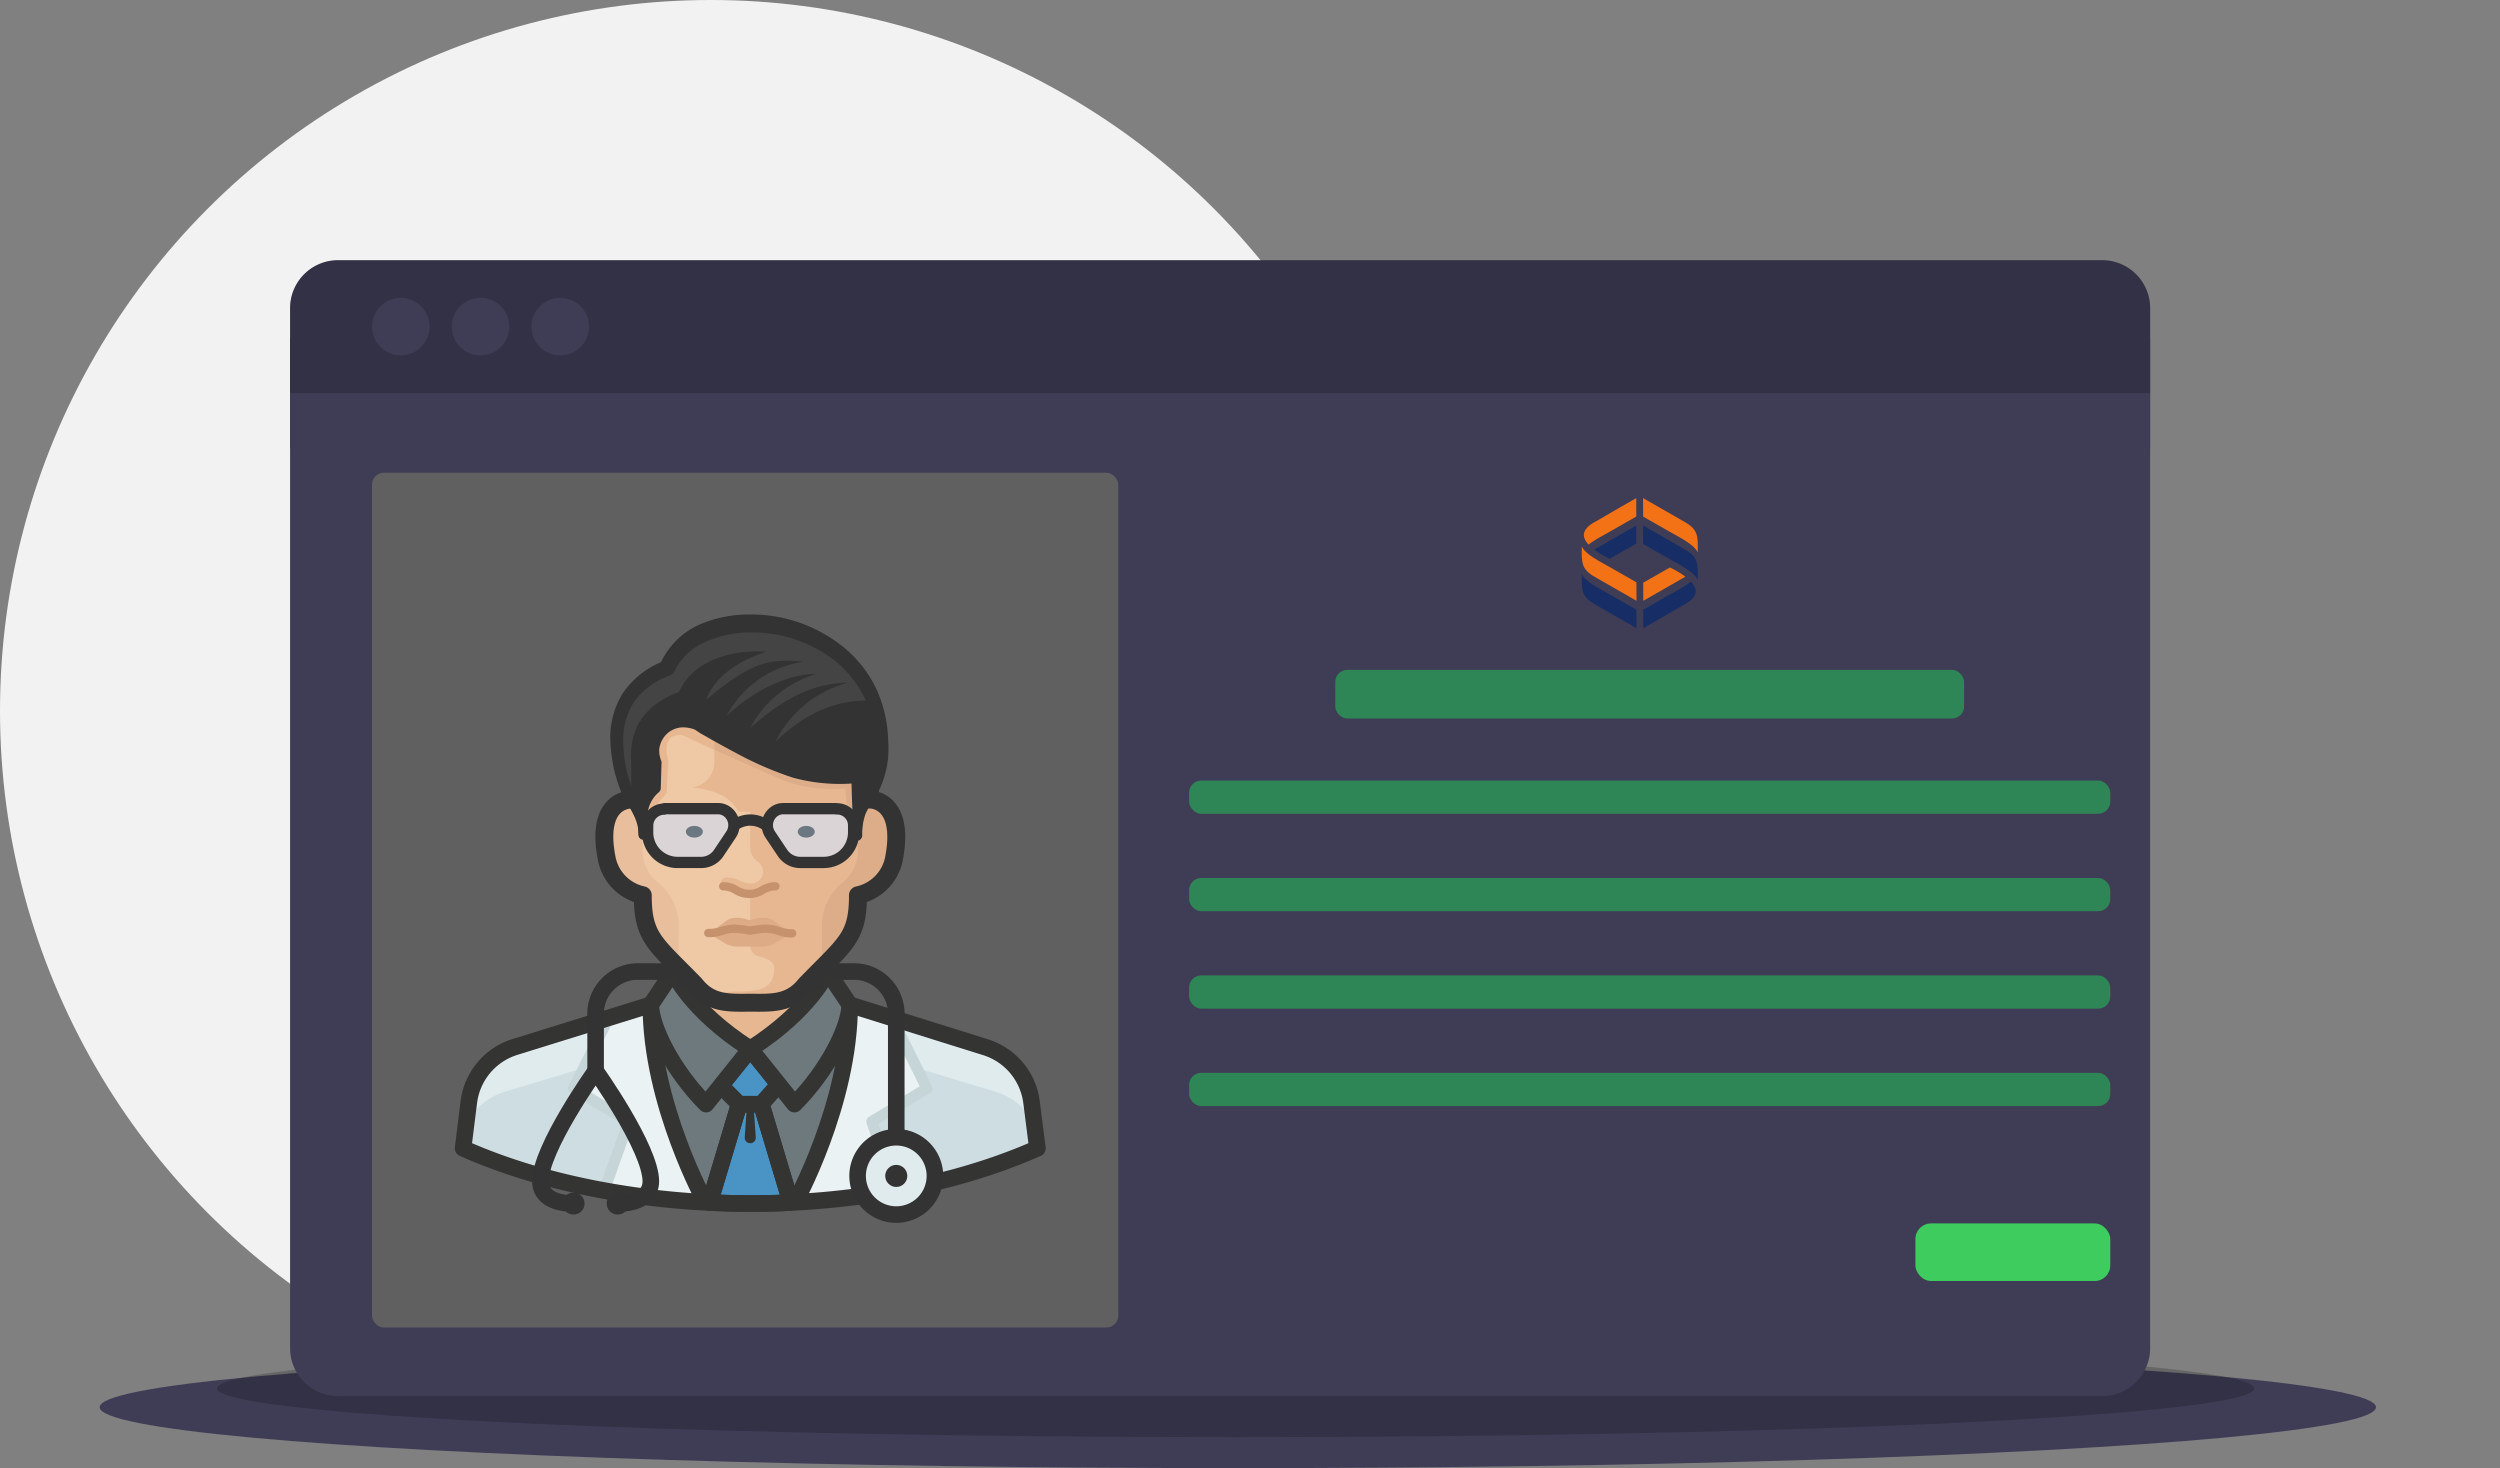 <?xml version="1.0" encoding="UTF-8" standalone="no"?>
<svg
   xmlns:dc="http://purl.org/dc/elements/1.1/"
   xmlns:cc="http://creativecommons.org/ns#"
   xmlns:rdf="http://www.w3.org/1999/02/22-rdf-syntax-ns#"
   xmlns:svg="http://www.w3.org/2000/svg"
   xmlns="http://www.w3.org/2000/svg"
   xmlns:sodipodi="http://sodipodi.sourceforge.net/DTD/sodipodi-0.dtd"
   xmlns:inkscape="http://www.inkscape.org/namespaces/inkscape"
   width="1129"
   height="663"
   viewBox="0 0 1129 663"
   version="1.1"
   id="svg78"
   sodipodi:docname="undraw_docusaurus_tree.svg"
   inkscape:version="1.0.2-2 (e86c870879, 2021-01-15)">
  <rect x="0" y="0" width="1129" height="663" fill="#808080" stroke="none"/>
  <defs
     id="defs82" />
  <sodipodi:namedview
     pagecolor="#ffffff"
     bordercolor="#666666"
     borderopacity="1"
     objecttolerance="10"
     gridtolerance="10"
     guidetolerance="10"
     inkscape:pageopacity="0"
     inkscape:pageshadow="2"
     inkscape:window-width="2560"
     inkscape:window-height="1369"
     id="namedview80"
     showgrid="false"
     inkscape:zoom="1.0425155"
     inkscape:cx="564.5"
     inkscape:cy="331.5"
     inkscape:window-x="-8"
     inkscape:window-y="-8"
     inkscape:window-maximized="1"
     inkscape:current-layer="svg78" />
  <title
     id="title2">Focus on What Matters</title>
  <circle
     cx="321"
     cy="321"
     r="321"
     fill="#f2f2f2"
     id="circle4" />
  <ellipse
     cx="559"
     cy="635.5"
     rx="514"
     ry="27.5"
     fill="#3f3d56"
     id="ellipse6" />
  <ellipse
     cx="558"
     cy="627"
     rx="460"
     ry="22"
     opacity="0.2"
     id="ellipse8" />
  <rect
     x="131"
     y="152.5"
     width="840"
     height="50"
     fill="#3f3d56"
     id="rect10" />
  <path
     d="M166.5,727.33A21.67,21.67,0,0,0,188.17,749H984.83A21.67,21.67,0,0,0,1006.5,727.33V296h-840Z"
     transform="translate(-35.5 -118.5)"
     fill="#3f3d56"
     id="path12" />
  <path
     d="M984.83,236H188.17A21.67,21.67,0,0,0,166.5,257.67V296h840V257.67A21.67,21.67,0,0,0,984.83,236Z"
     transform="translate(-35.5 -118.5)"
     fill="#3f3d56"
     id="path14" />
  <path
     d="M984.83,236H188.17A21.67,21.67,0,0,0,166.5,257.67V296h840V257.67A21.67,21.67,0,0,0,984.83,236Z"
     transform="translate(-35.5 -118.5)"
     opacity="0.2"
     id="path16" />
  <circle
     cx="181"
     cy="147.5"
     r="13"
     fill="#3f3d56"
     id="circle18" />
  <circle
     cx="217"
     cy="147.5"
     r="13"
     fill="#3f3d56"
     id="circle20" />
  <circle
     cx="253"
     cy="147.5"
     r="13"
     fill="#3f3d56"
     id="circle22" />
  <rect
     x="168"
     y="213.5"
     width="337"
     height="386"
     rx="5.335"
     fill="#606060"
     id="rect24" />
  <rect
     x="603"
     y="302.5"
     width="284"
     height="22"
     rx="5.476"
     fill="#2e8555"
     id="rect26" />
  <rect
     x="537"
     y="352.5"
     width="416"
     height="15"
     rx="5.476"
     fill="#2e8555"
     id="rect28" />
  <rect
     x="537"
     y="396.5"
     width="416"
     height="15"
     rx="5.476"
     fill="#2e8555"
     id="rect30" />
  <rect
     x="537"
     y="440.5"
     width="416"
     height="15"
     rx="5.476"
     fill="#2e8555"
     id="rect32" />
  <rect
     x="537"
     y="484.5"
     width="416"
     height="15"
     rx="5.476"
     fill="#2e8555"
     id="rect34" />
  <rect
     x="865"
     y="552.5"
     width="88"
     height="26"
     rx="7.028"
     fill="#3ecc5f"
     id="rect36" />
  <g
     data-name="Icons"
     id="af894d86-51a0-4bb8-afd4-c58bdebeb65f"
     transform="matrix(4.988,0,0,4.988,179.195,252.558)">
    <path
       d="M 53.31,44.181 41,40.331 H 23 l -12.31,3.85 a 6,6 0 0 0 -4.16,5 L 6,53.331 c 7.89,3.5 17.36,5 26,5 8.64,0 18.11,-1.49 26,-5 l -0.52,-4.17 a 6,6 0 0 0 -4.17,-4.98 z"
       fill="#e0ebee"
       id="path911" />
    <path
       d="M 58,53.331 57.71,51 A 6.132,6.132 0 0 0 54.14,48.19 L 41.35,44.33 H 22.65 L 9.87,48.181 A 6.162,6.162 0 0 0 6.3,51 L 6,53.331 c 7.89,3.5 17.36,5 26,5 8.64,0 18.11,-1.49 26,-5 z"
       fill="#cedde1"
       id="path913" />
    <path
       d="M 27.94,58.211 C 27.36,57.141 23,48.741 23,40.331 v 0 l -3.83,1.2 -3.17,6.38 5,3 -2.24,6.24 a 71.834,71.834 0 0 0 9.18,1.06 z"
       fill="#eaf2f3"
       id="path915" />
    <polyline
       fill="none"
       points="19.17 41.531 16 47.911 21 50.911 18.77 57.151"
       stroke="#c5d5d8"
       stroke-linejoin="round"
       id="polyline917" />
    <path
       d="M 36.06,58.211 C 36.64,57.141 41,48.741 41,40.331 v 0 l 3.83,1.2 3.17,6.38 -5,3 2.24,6.24 a 71.834,71.834 0 0 1 -9.18,1.06 z"
       fill="#eaf2f3"
       id="path919" />
    <polyline
       fill="none"
       points="44.83 41.531 48 47.911 43 50.911 45.23 57.151"
       stroke="#c5d5d8"
       stroke-linejoin="round"
       id="polyline921" />
    <path
       d="m 36,58.331 c 0,0 5,-9 5,-18 H 23 c 0,9 5,18 5,18"
       fill="#6d797d"
       stroke="#343433"
       stroke-linejoin="round"
       stroke-width="1.5"
       id="path923" />
    <polygon
       fill="#e6b790"
       points="31.97,48.331 25.97,43.341 25.97,36.341 37.97,36.341 37.97,43.341 "
       id="polygon925" />
    <path
       d="m 32,58.331 c 1.21,0 2.44,0 3.67,-0.1 C 34.7,55 33,49.331 33,49.331 h -2 l -2.67,8.91 c 1.23,0.059 2.46,0.09 3.67,0.09 z"
       fill="#4994c4"
       stroke="#343433"
       stroke-linejoin="round"
       stroke-width="1.5"
       id="path927" />
    <path
       d="M 35.67,58.241 C 34.7,55 33,49.331 33,49.331 h -2 l -2.67,8.91"
       fill="none"
       stroke="#343433"
       stroke-miterlimit="10"
       stroke-width="1.5"
       id="path929" />
    <path
       d="m 32.29,49.331 0.21,3 a 0.501,0.501 0 1 1 -1,0.06 v -0.07 l 0.21,-3 a 0.291,0.291 0 0 1 0.309,-0.27 v 0 a 0.3,0.3 0 0 1 0.271,0.28 z"
       fill="#343433"
       id="path931" />
    <polygon
       fill="#4994c4"
       points="29.33,47.661 31,49.331 33,49.331 34.58,47.551 32,44.331 "
       stroke="#343433"
       stroke-linejoin="round"
       stroke-width="1.5"
       id="polygon933" />
    <path
       d="m 25,37.331 c 0,0 1.53,3.51 7,7 l -4,5 c -3,-3 -5,-7 -5,-9 z"
       fill="#6d797d"
       stroke="#343433"
       stroke-linejoin="round"
       stroke-width="1.5"
       id="path935" />
    <path
       d="m 39,37.331 c 0,0 -1.53,3.51 -7,7 l 4,5 c 3,-3 5,-7 5,-9 z"
       fill="#6d797d"
       stroke="#343433"
       stroke-linejoin="round"
       stroke-width="1.5"
       id="path937" />
    <path
       d="m 41,40.331 12.31,3.85 a 6,6 0 0 1 4.16,5 l 0.53,4.15 c -7.89,3.5 -17.36,5 -26,5 -8.64,0 -18.11,-1.49 -26,-5 l 0.52,-4.17 a 6,6 0 0 1 4.16,-5 L 23,40.331"
       fill="none"
       stroke="#343433"
       stroke-linejoin="round"
       stroke-width="1.5"
       id="path939" />
    <path
       d="m 18,46.331 c 0,0 5,7 5,10 0,1.17 -1,2 -3,2"
       fill="none"
       stroke="#333333"
       stroke-linejoin="round"
       stroke-width="1.5"
       id="path941" />
    <path
       d="m 16,58.331 c -2,0 -3,-0.83 -3,-2 0,-3 5,-10 5,-10"
       fill="none"
       stroke="#333333"
       stroke-linejoin="round"
       stroke-width="1.5"
       id="path943" />
    <path
       d="m 45.22,52.331 v -11 a 3.831,3.831 0 0 0 -3.65,-4 h -2.35"
       fill="none"
       stroke="#333333"
       stroke-linejoin="round"
       stroke-width="1.5"
       id="path945" />
    <path
       d="m 18,47.331 v -6 a 3.831,3.831 0 0 1 3.65,-4 H 25"
       fill="none"
       stroke="#333333"
       stroke-linejoin="round"
       stroke-width="1.5"
       id="path947" />
    <path
       d="m 48.72,55.831 a 3.5,3.5 0 1 1 -3.5,-3.5 3.5,3.5 0 0 1 3.5,3.5 z"
       fill="#e0ebee"
       id="path949" />
    <circle
       cx="45.22"
       cy="55.831"
       fill="#333333"
       r="1"
       id="circle951" />
    <path
       d="m 48.72,55.831 a 3.5,3.5 0 1 1 -3.5,-3.5 3.5,3.5 0 0 1 3.5,3.5 z"
       fill="none"
       stroke="#333333"
       stroke-linejoin="round"
       stroke-width="1.5"
       id="path953" />
    <circle
       cx="16"
       cy="58.331"
       fill="#333333"
       r="1"
       id="circle955" />
    <circle
       cx="20"
       cy="58.331"
       fill="#333333"
       r="1"
       id="circle957" />
    <polyline
       fill="none"
       points="25.97 38.901 25.97 36.341 37.97 36.341 37.97 38.971"
       stroke="#333333"
       stroke-linejoin="round"
       stroke-width="1.5"
       id="polyline959" />
    <path
       d="M 42.82,21.761 V 19.6 c 0,-5.87 -2,-11.9 -10.82,-11.9 -8.82,0 -10.82,6 -10.82,11.9 v 2.16 c -0.09,0 -3.25,0 -2.16,5.41 a 4.22,4.22 0 0 0 3.25,3.25 c 0,3.84 1.08,4.33 4.74,8.09 1.41,1.8 3.13,1.64 5,1.64 1.87,0 3.59,0.15 5,-1.64 3.66,-3.77 4.74,-4.25 4.74,-8.09 A 4.22,4.22 0 0 0 45,27.171 c 1.07,-5.41 -2.09,-5.44 -2.18,-5.41 z"
       fill="#efc8a5"
       id="path961" />
    <path
       d="m 21.18,21.761 v -1.08 a 3.612,3.612 0 0 1 1.08,2.16 v 3.25 a 3.64,3.64 0 0 0 1.49,3.25 5.129,5.129 0 0 1 1.75,4.33 v 2.95 l -2.16,-1.71 a 3.563,3.563 0 0 1 -1.08,-2.33 v -2.16 A 4.059,4.059 0 0 1 19,27.171 c -1,-6.88 2.09,-5.44 2.18,-5.41 z"
       fill="#e8be9c"
       id="path963" />
    <path
       d="M 42.82,21.761 V 19.6 C 42.82,13.73 40.82,7.7 32,7.7 A 17.808,17.808 0 0 0 28.75,8 v 10.52 a 2.339,2.339 0 0 1 -2.16,2.16 c 0,0 3.25,0 4.33,2.16 H 32 v 3.25 a 1.591,1.591 0 0 0 0.64,1.27 1.08,1.08 0 0 1 -0.63,2 v 0 c -0.8,0 -1.08,-0.54 -2.16,-0.54 -0.64,0 -0.54,0.82 -0.56,0.81 a 2.4,2.4 0 0 1 1.08,0.28 3.4,3.4 0 0 0 1.63,0.39 v 0 4.7 a 1,1 0 0 0 0.74,0.94 c 0.62,0.14 1.4,0.43 1.42,1 0.13,3.63 -4.87,1.15 -5.36,3 a 9.528,9.528 0 0 0 3.19,0.29 c 1.87,0 3.59,0.16 5,-1.63 3.68,-3.78 4.76,-4.25 4.76,-8.09 A 4.229,4.229 0 0 0 45,27.181 c 1.07,-5.42 -2.09,-5.46 -2.18,-5.42 z"
       fill="#e6b790"
       id="path965" />
    <path
       d="m 42.82,19.6 c 0,-5.87 -2,-11.9 -10.82,-11.9 -8.82,0 -10.82,6 -10.82,11.9 v 2.16 a 0.808,0.808 0 0 0 -0.31,0 l 1.4,1.53 V 25 c 1.16,-1.16 0.13,-1.69 2.16,-3.81 0,-0.49 0.17,-3 0.16,-2.88 0,-0.11 -0.87,-2.52 1.23,-2.4 0,0 7.71,3.58 9.82,4.38 a 13.251,13.251 0 0 0 5,0.52 c 0.08,1 0.14,2 0.22,2.93 a 1.378,1.378 0 0 0 0.83,1.16 6.065,6.065 0 0 1 1.08,-3.54 z"
       fill="#e6b790"
       id="path967" />
    <path
       d="M 42.82,21.371 V 19.6 C 42.82,13.73 40.82,7.7 32,7.7 A 14.3,14.3 0 0 0 28.75,8 v 9.24 c 2.41,1.08 5.61,2.55 6.86,3 a 13.251,13.251 0 0 0 5,0.52 c 0.08,1 0.14,2 0.22,2.93 a 1.359,1.359 0 0 0 0.85,1.16 6.152,6.152 0 0 1 1.14,-3.479 z"
       fill="#ddad8a"
       id="path969" />
    <path
       d="m 42.82,21.761 v -1.08 a 3.612,3.612 0 0 0 -1.08,2.16 v 3.25 a 3.64,3.64 0 0 1 -1.49,3.25 5.129,5.129 0 0 0 -1.75,4.33 v 2.95 l 2.16,-1.71 a 3.563,3.563 0 0 0 1.08,-2.33 v -2.16 A 4.059,4.059 0 0 0 45,27.171 c 1,-6.88 -2.09,-5.44 -2.18,-5.41 z"
       fill="#ddad8a"
       id="path971" />
    <path
       d="M 42.82,21.761 V 19.6 c 0,-5.87 -2,-11.9 -10.82,-11.9 -8.82,0 -10.82,6 -10.82,11.9 v 2.16 c -0.09,0 -3.25,0 -2.16,5.41 a 4.22,4.22 0 0 0 3.25,3.25 c 0,3.84 1.08,4.33 4.74,8.09 1.41,1.8 3.13,1.64 5,1.64 1.87,0 3.59,0.15 5,-1.64 3.66,-3.77 4.74,-4.25 4.74,-8.09 A 4.22,4.22 0 0 0 45,27.171 c 1.07,-5.41 -2.09,-5.44 -2.18,-5.41 z"
       fill="none"
       stroke="#333333"
       stroke-linejoin="round"
       stroke-width="1.623"
       id="path973" />
    <path
       d="m 24.43,9.861 c -7.18,2.66 -3.89,10.82 -3.25,11.9 A 5.856,5.856 0 0 1 22.26,25 v -1.71 a 3.694,3.694 0 0 1 1.08,-2.61 v -2.16 a 2.81,2.81 0 0 1 1.23,-3.77 2.722,2.722 0 0 1 1.11,-0.3 4.092,4.092 0 0 1 2.16,0.51 l 6.8,3.48 a 11.851,11.851 0 0 0 4.93,1.17 h 2.16 V 25 C 41.56,21.2 43.89,22.06 43.89,17.07 43.9,4.811 27.46,2.861 24.43,9.861 Z"
       fill="#444444"
       id="path975" />
    <path
       d="m 34.28,16.511 a 10.293,10.293 0 0 1 6.56,-5.33 c -3.34,0 -6.19,1.73 -8.84,4.08 a 10,10 0 0 1 6,-4.88 c -2.39,0 -5.45,1.28 -8.14,3.8 a 9.4,9.4 0 0 1 7,-4.91 c -3.38,-0.36 -5,0.26 -8.85,3.44 0.79,-2.15 3.05,-3.58 5.46,-4.35 -3.57,-0.2 -6.74,1 -7.92,3.66 -2.92,1.08 -4.58,3.12 -4.33,6.49 v 3.3 A 4.913,4.913 0 0 1 22.26,25 c 0,-2 -0.14,-3.11 1.08,-4.33 v -2.16 c -1.22,-2.39 1.34,-5.31 4.5,-3.56 7.94,4.35 9.23,4.75 13.9,4.64 V 25 a 4.792,4.792 0 0 1 1.08,-3.25 c 1,-0.95 1.08,-2.16 1.08,-4.69 V 16.32 A 9.091,9.091 0 0 0 43.2,12.83 C 39.94,12.561 36.88,14 34.28,16.511 Z"
       fill="#333333"
       id="path977" />
    <path
       d="m 30.55,24.1 a 2.421,2.421 0 0 1 2.91,0"
       fill="none"
       stroke="#333333"
       stroke-miterlimit="10"
       stroke-width="1.023"
       id="path979" />
    <path
       d="m 24.24,22.581 h 4.83 a 1.4,1.4 0 0 1 1,0.41 1.52,1.52 0 0 1 0.2,1.92 l -1.12,1.68 a 1.918,1.918 0 0 1 -1.6,0.86 h -2.12 a 2.719,2.719 0 0 1 -2.72,-2.69 v -0.64 a 1.5,1.5 0 0 1 1.5,-1.5 v 0 z"
       fill="#dbd4d7"
       id="path981" />
    <path
       d="M 39.75,22.581 H 35 a 1.4,1.4 0 0 0 -1,0.41 1.52,1.52 0 0 0 -0.2,1.92 l 1.13,1.69 a 1.936,1.936 0 0 0 1.6,0.85 h 2.11 a 2.72,2.72 0 0 0 2.72,-2.72 v 0 -0.64 A 1.49,1.49 0 0 0 39.872,22.6 H 39.8 Z"
       fill="#dbd4d7"
       id="path983" />
    <path
       d="m 24.24,22.581 h 4.83 a 1.4,1.4 0 0 1 1,0.41 1.52,1.52 0 0 1 0.2,1.92 l -1.12,1.68 a 1.918,1.918 0 0 1 -1.6,0.86 h -2.12 a 2.719,2.719 0 0 1 -2.72,-2.69 v -0.64 a 1.5,1.5 0 0 1 1.5,-1.5 v 0 z"
       fill="none"
       stroke="#333333"
       stroke-linejoin="round"
       stroke-width="1.023"
       id="path985" />
    <path
       d="M 39.75,22.581 H 35 a 1.4,1.4 0 0 0 -1,0.41 1.52,1.52 0 0 0 -0.2,1.92 l 1.13,1.69 a 1.936,1.936 0 0 0 1.6,0.85 h 2.11 a 2.72,2.72 0 0 0 2.72,-2.72 v 0 -0.64 A 1.49,1.49 0 0 0 39.872,22.6 H 39.8 Z"
       fill="none"
       stroke="#333333"
       stroke-linejoin="round"
       stroke-width="1.023"
       id="path987" />
    <ellipse
       cx="26.94"
       cy="24.671"
       fill="#6c7881"
       rx="0.77"
       ry="0.53"
       id="ellipse989" />
    <ellipse
       cx="37.07"
       cy="24.671"
       fill="#6c7881"
       rx="0.77"
       ry="0.53"
       id="ellipse991" />
    <path
       d="m 29.55,29.611 a 2.2,2.2 0 0 1 1.18,0.35 v 0 a 2.249,2.249 0 0 0 2.37,0 v 0 a 2.233,2.233 0 0 1 1.18,-0.35"
       fill="none"
       stroke="#c6916d"
       stroke-linecap="round"
       stroke-miterlimit="10"
       stroke-width="0.75"
       id="path993" />
    <path
       d="m 33.47,32.481 a 3.153,3.153 0 0 0 -1.28,0.14 0.681,0.681 0 0 1 -0.45,0 3.021,3.021 0 0 0 -1.28,-0.14 c -0.72,0.11 -0.8,0.56 -2.26,1.36 l 1.29,0.79 a 2.394,2.394 0 0 0 1.37,0.44 h 2.23 a 2.356,2.356 0 0 0 1.37,-0.44 l 1.33,-0.76 c -1.45,-0.8 -1.6,-1.29 -2.32,-1.39 z"
       fill="#ddab85"
       id="path995" />
    <path
       d="m 35.8,33.871 c -1.1,0 -1.36,-0.42 -2.42,-0.42 a 7.484,7.484 0 0 0 -1.39,0.18 8.46,8.46 0 0 0 -1.4,-0.18 c -1,0 -1.24,0.39 -2.39,0.39"
       fill="none"
       stroke="#c6916d"
       stroke-linecap="round"
       stroke-miterlimit="10"
       stroke-width="0.75"
       id="path997" />
    <path
       d="m 41.37,25 a 6,6 0 0 1 0.26,-2.37 17.139,17.139 0 0 1 1.07,-2 7.99,7.99 0 0 0 0.6,-4.1 10.643,10.643 0 0 0 -1,-4.06 9.8,9.8 0 0 0 -2.58,-3.24 12.2,12.2 0 0 0 -7.8,-2.6 9.653,9.653 0 0 0 -4,0.87 5.473,5.473 0 0 0 -2.78,2.64 v 0 a 0.758,0.758 0 0 1 -0.42,0.39 6.585,6.585 0 0 0 -3.16,2.27 6.284,6.284 0 0 0 -1.06,3.8 12.391,12.391 0 0 0 0.79,4.11 6.539,6.539 0 0 0 0.42,0.94 q 0.27,0.5 0.51,1 A 5,5 0 0 1 22.64,25 0.36,0.36 0 0 1 22.263,25.342 H 22.24 A 0.359,0.359 0 0 1 21.9,25 4.2,4.2 0 0 0 21.4,23.07 c -0.15,-0.31 -0.33,-0.61 -0.52,-0.92 a 6.733,6.733 0 0 1 -0.53,-1 13.258,13.258 0 0 1 -1,-4.45 7.567,7.567 0 0 1 1.11,-4.57 7.856,7.856 0 0 1 3.76,-2.93 l -0.43,0.4 a 7.107,7.107 0 0 1 3.42,-3.6 11.273,11.273 0 0 1 4.67,-1 13.313,13.313 0 0 1 8.76,3.12 10.925,10.925 0 0 1 2.85,3.78 12.01,12.01 0 0 1 1,4.58 8.65,8.65 0 0 1 -0.91,4.6 17.443,17.443 0 0 0 -1.12,1.92 5.225,5.225 0 0 0 -0.32,2 v 0 a 0.37,0.37 0 0 1 -0.37,0.37 0.338,0.338 0 0 1 -0.4,-0.272 0.357,0.357 0 0 1 0,-0.098 z"
       fill="#333333"
       id="path999" />
    <path
       d="m 21.89,25 a 18.742,18.742 0 0 1 0,-2.37 3.823,3.823 0 0 1 1.11,-2.319 l -0.16,0.39 -0.06,-2.16 0.07,0.28 a 3.673,3.673 0 0 1 -0.41,-1.67 3.477,3.477 0 0 1 0.48,-1.67 3.575,3.575 0 0 1 2.91,-1.75 4.208,4.208 0 0 1 1.69,0.25 c 0.26,0.09 0.51,0.22 0.76,0.33 l 0.63,0.33 2.46,1.359 a 43,43 0 0 0 5,2.38 15.334,15.334 0 0 0 5.37,0.75 v 0 a 0.55,0.55 0 0 1 0.55,0.55 v 0.01 0 c 0,1.8 -0.11,3.61 -0.2,5.41 a 0.37,0.37 0 1 1 -0.74,0 c -0.09,-1.8 -0.15,-3.61 -0.2,-5.41 l 0.58,0.57 a 16.188,16.188 0 0 1 -5.85,-0.48 31.287,31.287 0 0 1 -5.32,-2.32 c -0.84,-0.45 -1.67,-0.9 -2.5,-1.38 L 27.44,15.73 27,15.43 a 3.013,3.013 0 0 0 -1.09,-0.21 2.161,2.161 0 0 0 -1.8,1 2.268,2.268 0 0 0 -0.35,1 2.516,2.516 0 0 0 0.2,1.07 v 0.07 a 0.53,0.53 0 0 1 0,0.21 l -0.06,2.16 v 0 a 0.5,0.5 0 0 1 -0.16,0.35 2.911,2.911 0 0 0 -1,1.7 17.667,17.667 0 0 0 -0.15,2.24 0.38,0.38 0 0 1 -0.38,0.36 A 0.458,0.458 0 0 1 21.89,25 Z"
       fill="#333333"
       id="path1001" />
  </g>
  <g
     id="g1577"
     transform="matrix(0.683,0,0,0.683,729.679,263.09)"
     style="fill:#4d4d4d">
    <g
       id="g851"
       transform="matrix(1.802,0,0,-1.802,-22.468,-5.86)">
      <path
         d="m 0,0 c -0.084,-6.502 -0.154,-8.575 5.654,-11.728 9.618,-5.506 14.428,-8.26 14.428,-8.26 -0.029,4.529 -0.043,6.793 -0.043,6.793 -4.424,2.526 -7.694,4.392 -9.809,5.598 -3.515,2.007 -9.089,4.722 -10.229,7.596 z"
         style="fill:#162d66;fill-opacity:1;fill-rule:nonzero;stroke:none"
         id="path853" />
    </g>
    <g
       id="g855"
       transform="matrix(1.802,0,0,-1.802,13.568,-37.764)">
      <path
         d="m 0,0 v -6.656 c -6.522,-3.715 -9.782,-5.574 -9.782,-5.574 -1.524,0.718 -3.762,1.922 -5.679,3.381 0.347,0.209 0.719,0.422 1.121,0.639 z"
         style="fill:#162d66;fill-opacity:1;fill-rule:nonzero;stroke:none"
         id="path857" />
    </g>
    <g
       id="g859"
       transform="matrix(1.802,0,0,-1.802,-13.013,-40.522)">
      <path
         d="m 0,0 8.711,5.058 6.037,3.456 V 1.746 L 4.983,-3.828 c -2.31,-1.319 -5.51,-2.944 -7.756,-4.718 -0.883,0.955 -1.514,1.966 -1.68,2.983 C -4.777,-3.568 -3.247,-1.642 0,0"
         style="fill:#f47216;fill-opacity:1;fill-rule:nonzero;stroke:none"
         id="path861" />
    </g>
    <g
       id="g863"
       transform="matrix(1.802,0,0,-1.802,-22.468,-23.963)">
      <path
         d="m 0,0 c -0.084,-6.502 -0.154,-8.575 5.654,-11.729 9.618,-5.505 14.428,-8.259 14.428,-8.259 -0.029,4.529 -0.043,6.793 -0.043,6.793 -4.424,2.526 -7.694,4.391 -9.809,5.598 -3.515,2.007 -9.089,4.722 -10.229,7.596 z"
         style="fill:#f47216;fill-opacity:1;fill-rule:nonzero;stroke:none"
         id="path865" />
    </g>
    <g
       id="g867"
       transform="matrix(1.802,0,0,-1.802,54.218,-19.845)">
      <path
         d="m 0,0 c 0.085,6.502 0.154,8.575 -5.654,11.728 -9.618,5.506 -14.428,8.259 -14.428,8.259 0.03,-4.529 0.044,-6.793 0.044,-6.793 4.423,-2.525 7.693,-4.392 9.808,-5.598 C -6.714,5.589 -1.14,2.875 -0.001,0 Z"
         style="fill:#f47216;fill-opacity:1;fill-rule:nonzero;stroke:none"
         id="path869" />
    </g>
    <g
       id="g871"
       transform="matrix(1.802,0,0,-1.802,18.182,12.06)">
      <path
         d="m 0,0 v 6.657 c 6.522,3.715 9.783,5.573 9.783,5.573 1.524,-0.718 3.762,-1.922 5.678,-3.381 C 15.114,8.64 14.742,8.427 14.341,8.21 Z"
         style="fill:#f47216;fill-opacity:1;fill-rule:nonzero;stroke:none"
         id="path873" />
    </g>
    <g
       id="g875"
       transform="matrix(1.802,0,0,-1.802,44.761,14.818)">
      <path
         d="m 0,0 -8.71,-5.058 -6.038,-3.456 v 6.768 l 9.766,5.574 c 2.31,1.319 5.51,2.944 7.756,4.718 C 3.657,7.591 4.288,6.58 4.453,5.563 4.778,3.568 3.248,1.642 0,0"
         style="fill:#162d66;fill-opacity:1;fill-rule:nonzero;stroke:none"
         id="path877" />
    </g>
    <g
       id="g879"
       transform="matrix(1.802,0,0,-1.802,54.218,-1.741)">
      <path
         d="m 0,0 c 0.085,6.502 0.154,8.575 -5.654,11.729 -9.618,5.505 -14.428,8.258 -14.428,8.258 0.03,-4.529 0.044,-6.793 0.044,-6.793 4.423,-2.525 7.693,-4.392 9.808,-5.598 C -6.714,5.589 -1.14,2.875 -0.001,0 Z"
         style="fill:#162d66;fill-opacity:1;fill-rule:nonzero;stroke:none"
         id="path881" />
    </g>
  </g>
</svg>
